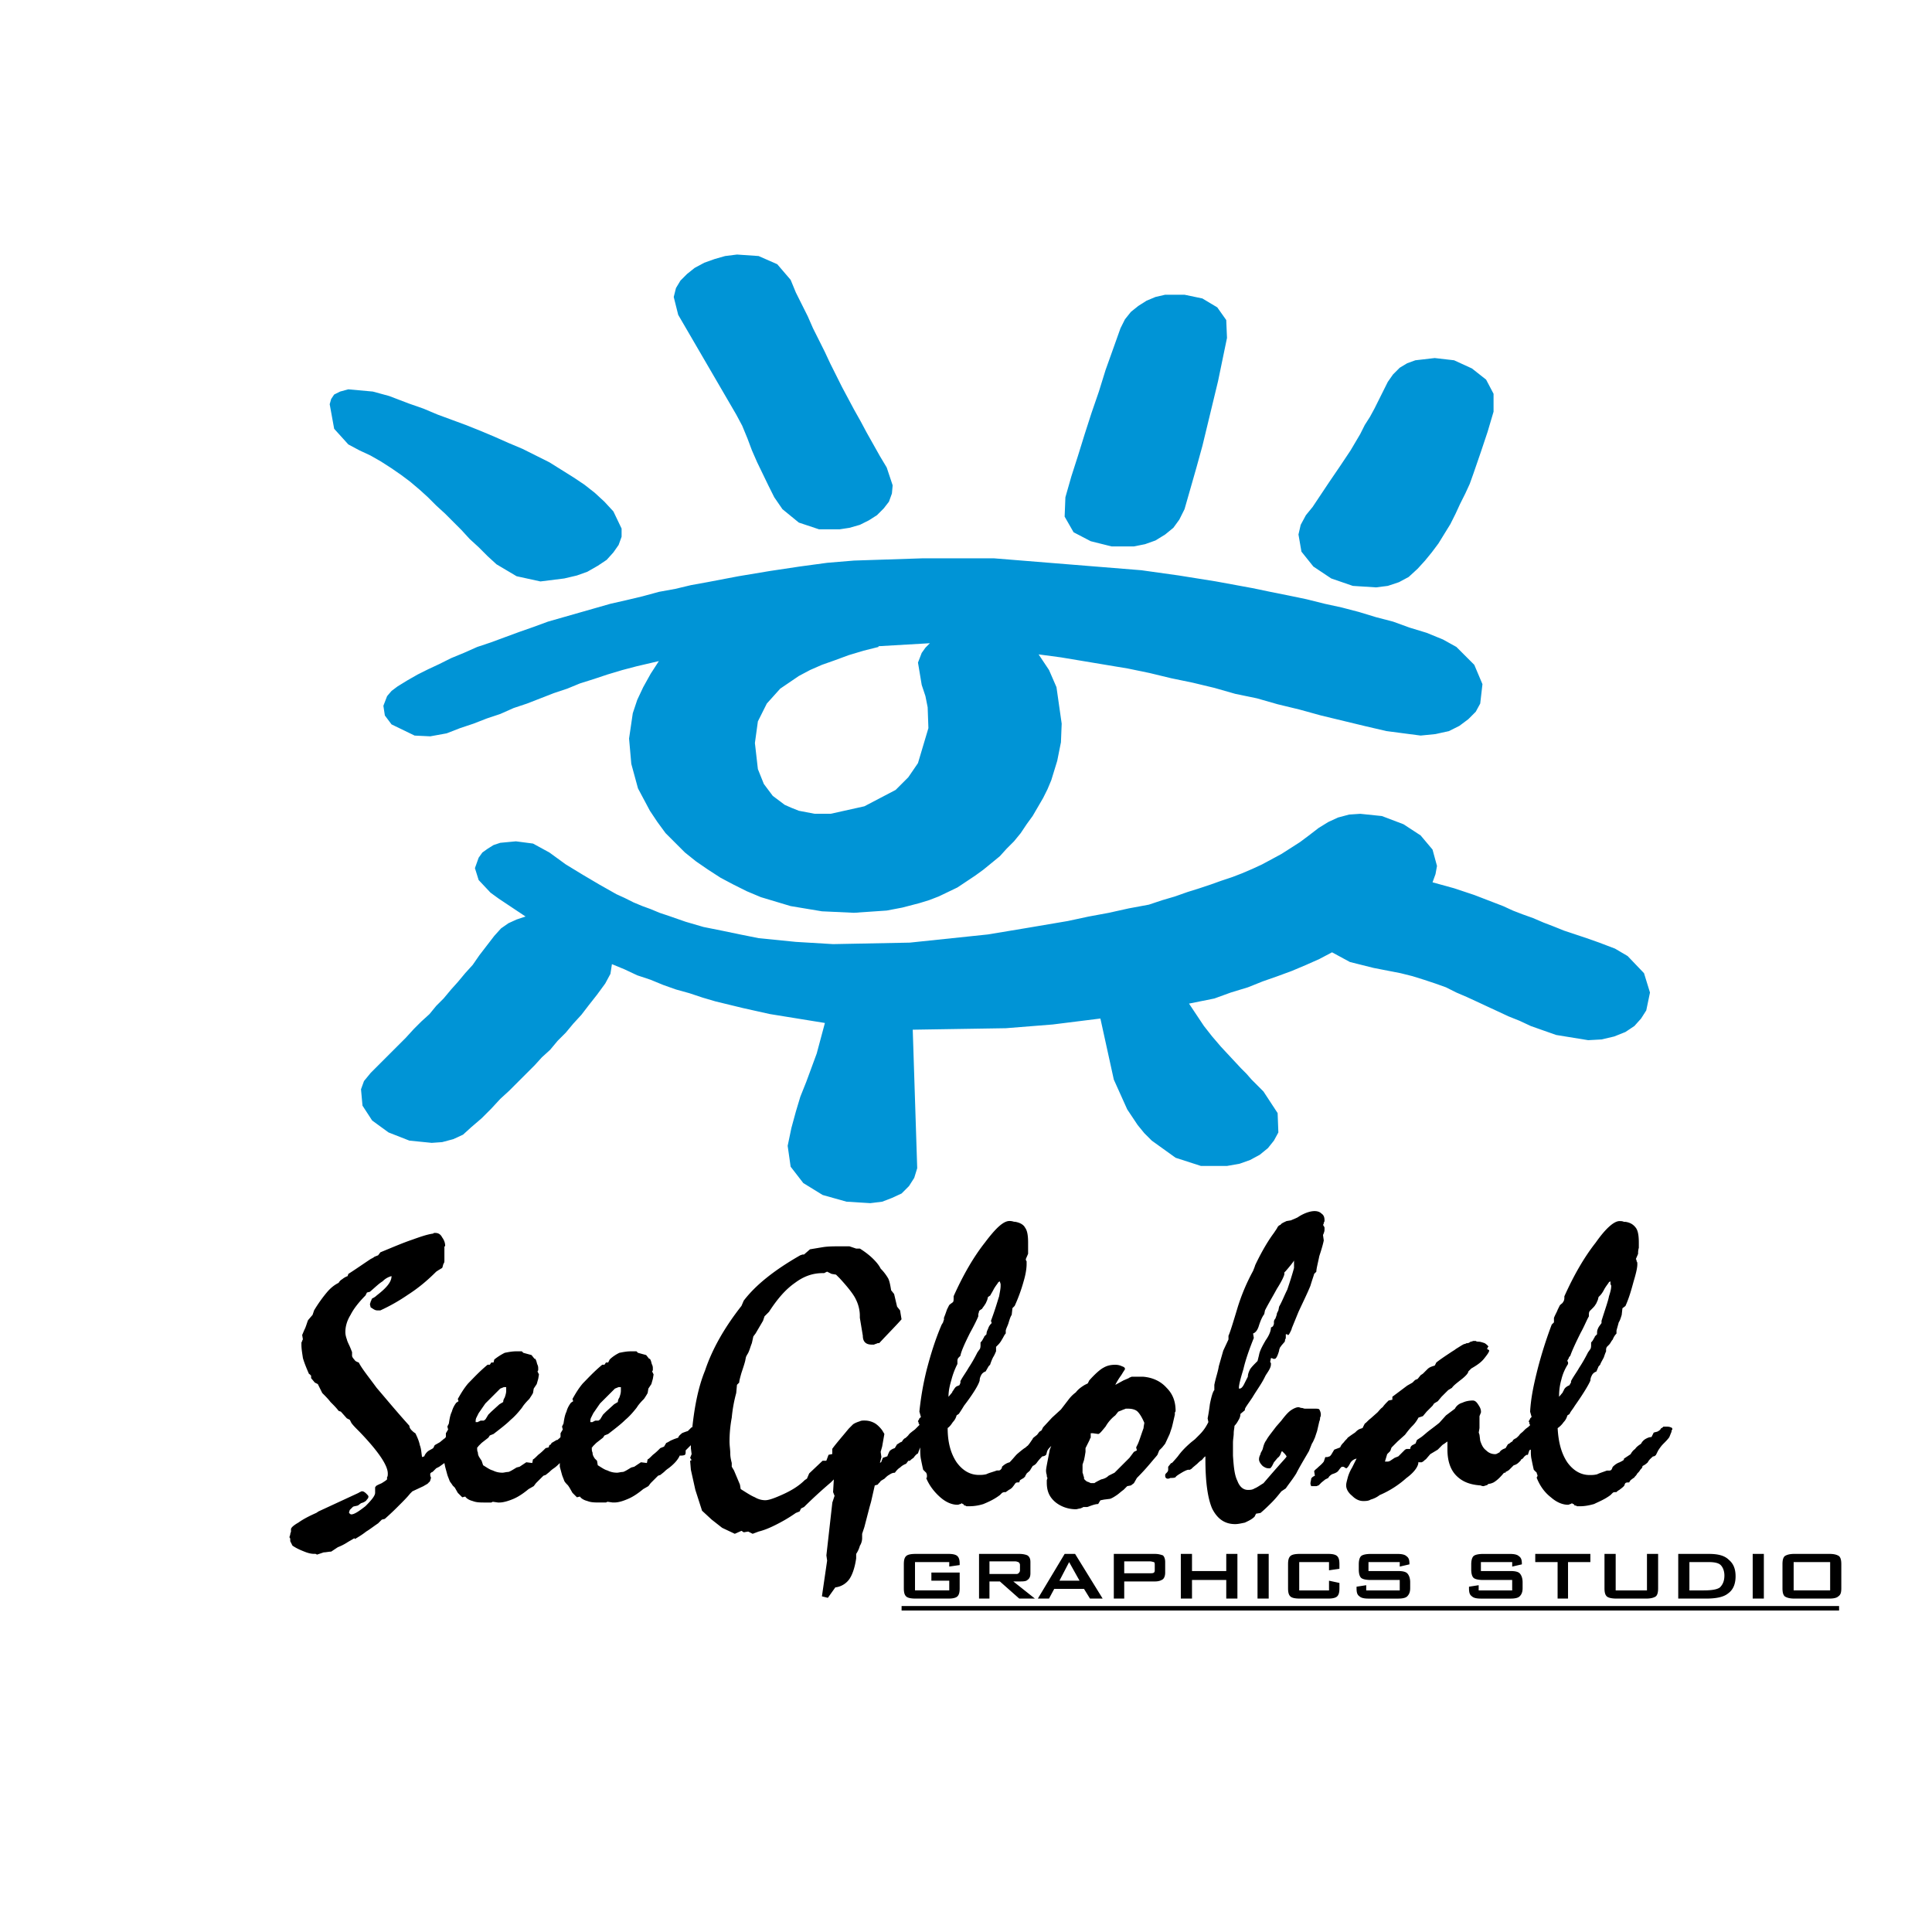 <?xml version="1.0" encoding="UTF-8"?> <svg xmlns="http://www.w3.org/2000/svg" width="2500" height="2500" viewBox="0 0 192.756 192.756"><g fill-rule="evenodd" clip-rule="evenodd"><path fill="#fff" d="M0 0h192.756v192.756H0V0z"></path><path d="M40.771 40.252l1.486.52 1.412.594 1.411.52 1.412.521 1.485.594 1.412.595 1.337.594 1.411.595 1.337.668 1.337.669 1.189.743 1.188.743 1.114.743 1.041.817.966.892.891.966.817 1.708v.817l-.297.818-.521.743-.669.743-.891.594-1.04.595-1.041.372-1.262.297-2.377.297-2.378-.52-2.005-1.189-.892-.817-.891-.892-.892-.816-.817-.892-.817-.817-.816-.817-.893-.817-.817-.817-.817-.743-.966-.817-.892-.669-.966-.668-1.04-.668-1.04-.595-1.114-.52-1.114-.595-1.412-1.56-.446-2.452.148-.52.297-.445.594-.297.817-.223 2.451.223 1.634.446 1.936.739zm77.858 59.879l.742 1.115.744 1.115.816 1.039.891 1.041.967 1.039 1.039 1.115.521.52.52.594.594.594.594.596 1.412 2.154.074 1.932-.445.816-.594.744-.818.668-.965.52-1.041.371-1.262.223h-2.602l-2.525-.816-2.377-1.709-.744-.742-.668-.818-1.039-1.559-1.338-2.973-1.338-6.092-4.754.594-4.68.373-9.288.148.446 13.818-.297.965-.52.816-.743.744-.966.445-.966.371-1.188.148-2.377-.148-2.377-.668-1.932-1.189-1.263-1.633-.297-2.082.372-1.781.446-1.635.446-1.486.594-1.486.52-1.41.52-1.412.817-3.047-5.498-.891-2.675-.596-2.749-.668-1.263-.371-1.337-.445-1.337-.371-1.263-.447-1.263-.52-1.337-.445-1.264-.594-1.263-.521-.148.967-.52.965-.817 1.115-.817 1.039-.743.967-.817.891-.743.893-.816.816-.743.893-.817.742-.744.818-.817.816-.817.816-.892.893-.891.816-.892.967-.966.965-1.04.893-.817.742-.966.445-1.114.297-1.04.074-2.229-.223-2.08-.816-1.634-1.189-.966-1.486-.148-1.633.296-.818.669-.816.966-.967.891-.891.818-.818.817-.816.817-.893.743-.742.817-.742.668-.816.743-.744.743-.891.668-.744.743-.891.743-.818.668-.965.743-.966.743-.965.669-.743.743-.521.816-.371.893-.298-.893-.594-.891-.594-.891-.594-.817-.594-1.188-1.263-.372-1.189.372-1.04.372-.52.52-.371.595-.372.668-.223 1.56-.148 1.708.223 1.635.892.817.594.816.594 1.709 1.04 1.635.966 1.708.966.817.372.892.446.892.372.817.297.892.372.891.297 1.709.595 1.783.52 1.857.372 1.783.371 1.857.372 3.715.372 3.714.223 7.652-.149 7.801-.817 4.012-.668 3.938-.668 2.08-.446 2.006-.371 2.006-.445 2.006-.372 1.336-.445 1.264-.372 1.264-.446 1.188-.372 1.115-.372 1.039-.372 1.115-.372.965-.371 1.041-.445.965-.446 1.932-1.04 1.857-1.188.893-.668.965-.743.967-.595.965-.446 1.115-.297 1.113-.074 2.154.223 2.154.817 1.709 1.115 1.189 1.412.445 1.634-.148.817-.297.817 2.154.594 2.006.668.965.372.967.372.965.372.967.445.965.372 1.041.372 1.039.446.967.371 1.113.446 1.115.371 1.115.372 1.262.446 1.561.594 1.264.743 1.633 1.709.596 1.932-.371 1.783-.521.816-.668.744-.891.594-1.115.445-1.264.297-1.336.074-3.195-.52-1.264-.445-1.262-.445-1.115-.521-1.113-.445-1.115-.52-.965-.447-1.115-.52-.967-.445-1.039-.445-1.041-.521-1.039-.371-1.115-.371-1.188-.371-1.189-.297-2.674-.52-2.377-.595-1.783-.966-1.264.668-1.336.594-1.412.596-1.412.52-1.486.52-1.484.594-1.709.521-1.635.594-2.528.509zM65.733 65.958l-2.229.52-1.412.372-1.485.445-1.337.446-1.412.445-1.263.52-1.337.446-1.337.521-1.337.52-1.337.446-1.337.594-1.337.446-1.337.52-1.337.446-1.337.52-1.634.297-1.56-.074-2.303-1.115-.668-.891-.148-.966.372-.966.445-.52.595-.446.966-.595 1.04-.594 1.04-.52 1.115-.52 1.188-.594 1.263-.52 1.337-.594 1.337-.446 1.412-.521 1.412-.52 1.485-.52 1.412-.52 1.56-.446 1.561-.446 1.56-.445 1.56-.446 1.635-.371 1.56-.372 1.635-.445 1.634-.297 1.56-.372 1.635-.297 3.12-.594 3.12-.52 2.972-.446 2.749-.372 2.674-.223 6.835-.224h7.132l14.709 1.189 3.715.52 3.715.594 3.641.669 1.783.371 1.857.372 1.783.372 1.781.445 1.709.372 1.709.446 1.709.52 1.709.446 1.635.594 1.707.52 1.635.669 1.338.743 1.783 1.783.816 1.931-.223 1.932-.445.817-.742.743-.893.668-1.039.52-1.338.297-1.486.149-3.416-.446-2.23-.52-2.154-.52-2.154-.52-2.154-.594-2.154-.521-2.08-.594-2.154-.446-2.08-.594-2.162-.519-2.154-.445-2.154-.521-2.154-.445-2.23-.372-2.229-.372-2.229-.371-2.229-.298 1.041 1.561.742 1.708.52 3.64-.074 1.857-.371 1.857-.594 1.932-.373.892-.445.891-.52.892-.52.892-.594.817-.596.892-.668.817-.742.743-.67.742-.816.669-.818.668-.816.594-.892.595-.892.594-1.857.892-.965.372-.966.297-1.709.446-1.56.297-3.269.223-3.194-.148-3.12-.52-1.486-.446-1.486-.446-1.412-.594-1.337-.669-1.263-.668-1.263-.817-1.188-.817-1.115-.892-.966-.966-.966-.966-.817-1.114-.743-1.114-1.188-2.229-.669-2.452-.223-2.526.371-2.526.446-1.337.594-1.263.743-1.337.818-1.263zm27.042-1.784l-5.126.298v.074l-1.486.372-1.486.446-1.411.52-1.263.446-1.188.52-1.115.593-1.857 1.263-1.337 1.486-.892 1.783-.297 2.155.297 2.601.595 1.486.445.594.446.594 1.188.892.669.296.743.297 1.56.297h1.635l3.343-.743 3.12-1.634 1.263-1.263.965-1.412 1.041-3.492-.074-2.08-.223-1.115-.371-1.114-.372-2.229.372-.966.371-.52.445-.445zm56.239-23.104l-.594 2.006-.67 2.006-.742 2.154-.371 1.04-.445.966-.521 1.04-.445.966-.52 1.041-.596.966-.594.965-.668.892-.668.817-.744.817-.891.817-.967.52-1.115.371-1.188.149-2.303-.149-2.154-.742-1.783-1.189-1.189-1.486-.297-1.709.223-.966.521-.966.668-.817.594-.891 1.041-1.561 1.113-1.634 1.041-1.56.965-1.635.447-.891.52-.817.445-.817.445-.891.891-1.783.521-.743.668-.668.744-.446.816-.297 1.932-.223 1.932.223 1.783.817 1.412 1.114.742 1.411v1.783h.001zm-26.596-7.355l-.447 2.155-.445 2.154-.52 2.154-.52 2.154-.521 2.154-.594 2.155-.594 2.08-.596 2.081-.52 1.04-.594.817-.818.668-.965.595-1.041.371-1.113.223h-2.229l-2.08-.52-1.709-.892-.893-1.56.076-1.931.594-2.081.668-2.081.668-2.154.67-2.08.742-2.154.668-2.154.744-2.08.742-2.081.447-.891.594-.743.742-.594.818-.52.891-.372.965-.223h1.932l1.783.372 1.486.891.893 1.263.076 1.784zM78.882 27.92l.52 1.263.594 1.188.595 1.189.52 1.188.595 1.189.594 1.188.52 1.115.594 1.188.594 1.188.595 1.114.594 1.114.669 1.189.595 1.115.668 1.188.669 1.189.668 1.114.594 1.783-.074.817-.297.817-.52.669-.669.671-.817.521-.891.445-1.04.298-.966.148h-2.08l-2.006-.669-1.635-1.337-.817-1.188-.594-1.189-1.114-2.303-.52-1.188-.446-1.189-.52-1.263-.595-1.114-5.794-9.955-.446-1.783.223-.891.446-.743.668-.669.743-.594.966-.52 1.04-.371 1.04-.297 1.189-.149 2.154.149 1.858.816 1.336 1.559z" fill="#0094d6"></path><path d="M89.952 160.232h93.533v.447H89.952v-.447zm89.001-1.558h3.641v-2.824h-3.641v2.824zm-1.115-2.602c0-.445.074-.668.223-.816.225-.148.521-.223.967-.223h3.492c.445 0 .742.074.965.223.148.148.223.371.223.816v2.379c0 .445-.074.668-.297.816-.148.148-.445.223-.891.223h-3.492c-.445 0-.742-.074-.967-.223-.148-.148-.223-.371-.223-.816v-2.379zm-2.971 3.418v-4.457h1.113v4.457h-1.113zm-6.314-.816h1.41c.744 0 1.338-.074 1.635-.299.297-.297.445-.668.445-1.188 0-.445-.148-.818-.371-1.041s-.668-.297-1.188-.297h-1.932v2.825h.001zm-1.115.816v-4.457h3.047c.891 0 1.559.148 2.006.594.445.371.668.893.668 1.635s-.223 1.338-.742 1.709c-.447.371-1.189.52-2.229.52h-2.75v-.001zm-6.241-4.457v3.641h3.121v-3.641h1.113v3.418c0 .445-.074.668-.223.816-.223.148-.52.223-.965.223h-2.973c-.445 0-.816-.074-.965-.223-.15-.148-.225-.371-.225-.816v-3.418h1.117zm-4.754.817v3.641h-1.041v-3.641h-2.229v-.816h5.498v.816h-2.228zm-5.572 0h-3.121v.893h2.973c.445 0 .742.074.891.223s.297.445.297.891v.596c0 .445-.148.668-.297.816s-.445.223-.891.223h-2.973c-.445 0-.742-.074-.891-.223-.223-.148-.297-.371-.297-.816v-.148l.965-.15v.521h3.344v-1.041h-2.898c-.445 0-.816-.074-.965-.223s-.223-.445-.223-.816v-.521c0-.371.074-.668.223-.816s.52-.223.965-.223h2.676c.445 0 .742.074.891.223.223.148.297.371.297.742v.074l-.965.223v-.448h-.001zm-11.219 0h-3.119v.893h2.971c.445 0 .744.074.893.223s.297.445.297.891v.596c0 .445-.148.668-.297.816s-.447.223-.893.223h-2.971c-.447 0-.744-.074-.893-.223-.223-.148-.297-.371-.297-.816v-.148l.965-.15v.521h3.344v-1.041h-2.896c-.447 0-.818-.074-.967-.223s-.223-.445-.223-.816v-.521c0-.371.074-.668.223-.816s.52-.223.967-.223h2.674c.445 0 .742.074.893.223.223.148.297.371.297.742v.074l-.967.223v-.448h-.001zm-7.056 0h-2.973v2.824h2.973v-.967l1.039.223v.521c0 .445-.074.668-.223.816s-.445.223-.891.223h-2.824c-.52 0-.816-.074-.965-.223s-.223-.371-.223-.816v-2.379c0-.445.074-.668.223-.816s.445-.223.965-.223h2.824c.445 0 .742.074.891.223s.223.371.223.816v.447l-1.039.148v-.817zm-7.133 3.64v-4.457h1.115v4.457h-1.115zm-7.652 0v-4.457h1.115v1.709h3.418v-1.709h1.113v4.457h-1.113v-1.857h-3.418v1.857h-1.115zm-6.686 0v-4.457h4.086c.371 0 .594.074.816.148.15.148.223.371.223.668v1.041c0 .297-.072.52-.223.668-.223.148-.445.223-.816.223h-3.047v1.709h-1.039zm3.566-3.715h-2.527v1.189h2.527c.223 0 .371 0 .445-.074s.074-.148.074-.297v-.447c0-.148 0-.223-.074-.297-.074.001-.222-.074-.445-.074zm-11.144 3.715l2.674-4.457h1.041l2.75 4.457h-1.264l-.596-.967h-2.971l-.52.967h-1.114zm2.154-1.783h2.006l-1.039-1.857-.967 1.857zm-4.457-1.932h-2.525v1.264h2.525c.223 0 .297 0 .371-.074s.148-.148.148-.297v-.521c0-.148-.074-.223-.148-.297-.074 0-.148-.075-.371-.075zm-3.566 3.715v-4.457h4.012c.371 0 .668.074.818.148.223.148.297.371.297.668v1.115c0 .297-.074.52-.297.668-.15.148-.447.148-.818.148h-.594l2.154 1.709h-1.561l-1.932-1.709h-1.039v1.709h-1.04v.001zm-2.971-3.64H91.29v2.824h3.417v-.967h-1.783v-.816h2.823v1.561c0 .445-.074.668-.223.816-.148.148-.446.223-.891.223h-3.269c-.52 0-.817-.074-.966-.223-.148-.148-.223-.371-.223-.816v-2.379c0-.445.074-.668.223-.816.149-.148.446-.223.966-.223h3.269c.445 0 .743.074.891.223.149.148.223.371.223.742v.148l-1.04.148v-.445zm60.844-16.493l.371-.445s0-.074.074-.148a.758.758 0 0 1 .373-.447c.074-.074.223-.074.223-.148.074-.074.074-.148.148-.223v-.148c.223-.445.52-.816.816-1.338.297-.445.594-.965.893-1.559.074-.074.148-.223.223-.299.074-.146.074-.297.074-.445v-.223c.074-.074.148-.148.223-.297s.148-.223.148-.297l.223-.223c0-.223 0-.371.074-.52.074-.225.223-.373.371-.596v-.223c.371-1.188.67-2.006.744-2.451.148-.445.223-.744.223-1.041 0 0 0-.074-.074-.148v-.297l-.148.074c-.074.148-.223.297-.447.668-.148.299-.297.521-.445.67l-.148.148-.074.297c-.074.148-.148.371-.223.445-.074.148-.223.299-.371.447l-.223.223c-.074.148-.074.223-.074.371v.148c-.223.371-.445.967-.818 1.635-.52 1.039-.891 1.857-1.039 2.303-.074.074-.148.148-.148.223-.074.148-.148.223-.148.297 0 0 .074.074.074.148v.148a4.943 4.943 0 0 0-.67 1.561 5.885 5.885 0 0 0-.225 1.71zm8.32 6.909c0 .15-.074.225-.223.373-.074.148-.148.223-.297.371-.074.148-.148.223-.223.297s-.074.148-.148.148l-.297.223-.148.223c-.148 0-.299 0-.371.074-.076.074-.076.225-.15.297-.223.223-.371.299-.445.373a1.011 1.011 0 0 0-.297.223c-.148 0-.297 0-.371.074l-.223.223c-.596.445-1.189.668-1.635.891-.52.148-.965.223-1.412.223h-.297c-.074-.074-.148-.074-.223-.074-.074-.074-.074-.148-.148-.148s-.074-.074-.148-.074c0 0-.074.074-.148.074 0 0-.148.074-.223.074-.521 0-1.115-.223-1.709-.742-.67-.52-1.115-1.188-1.412-1.932v-.074c.074-.074.074-.148.074-.223-.074-.074-.074-.223-.074-.223l-.297-.297c-.074-.299-.148-.67-.223-1.041-.074-.297-.074-.668-.074-.965-.074 0-.148.074-.148.074l-.148.445h-.148c-.076.074-.225.148-.299.297-.074.074-.148.148-.223.148 0 .074-.074.148-.148.223-.148.148-.297.297-.594.371l-.445.447c-.074.074-.223.148-.371.223v.074h-.15c-.371.445-.668.742-1.039.965-.148.074-.371.148-.52.148l-.074.074c-.074.076-.225.076-.373.148h-.074c-.148 0-.223-.072-.297-.072-1.039-.076-1.783-.373-2.377-.967s-.891-1.486-.891-2.6v-.373-.445c-.074.074-.225.148-.299.223a1.011 1.011 0 0 0-.297.223l-.371.373-.742.445-.447.52c-.148.074-.223.223-.297.223-.074.074-.148.074-.148.074h-.148c-.074 0-.148 0-.148-.074v.074c0 .371-.371.967-1.188 1.561a9.719 9.719 0 0 1-2.676 1.709 2.5 2.5 0 0 1-.891.445c-.223.148-.521.148-.744.148-.371 0-.742-.148-1.113-.52-.371-.297-.594-.668-.594-1.039 0-.225.074-.447.148-.744s.223-.668.445-1.039l.445-.893c-.297.074-.52.223-.668.52s-.297.447-.371.447c-.076 0-.076-.074-.15-.074-.074-.076-.148-.076-.148-.076h-.148l-.148.15-.223.297c-.148.148-.371.223-.594.297-.223.148-.297.223-.371.371l-.299.148-.371.297-.297.299c-.074 0-.148.072-.223.072h-.519l-.074-.223c0-.223.074-.371.074-.52.074-.148.223-.223.371-.297l-.074-.445c.074-.148.223-.223.371-.371.148-.15.371-.299.594-.596l.148-.445h.15c.148 0 .223-.074.297-.074.074-.074.148-.148.223-.297l.223-.371.594-.223c.074-.225.223-.373.371-.521.148-.223.299-.297.373-.445.297-.223.52-.371.742-.52.148-.148.297-.299.52-.371l.223-.074c.074-.15.148-.299.225-.447.146-.074.297-.297.594-.52l.668-.594c.148-.148.297-.373.52-.521.148-.223.373-.445.596-.668l.371-.074v-.297l1.486-1.115.52-.297.223-.223c.075-.075.148-.074.297-.148l.297-.371.223-.148.447-.445c.148-.15.297-.223.52-.297l.223-.074.148-.299c.371-.297.816-.594 1.486-1.039.223-.148.371-.223.445-.299l.594-.371c.148-.074.223-.148.373-.148.074-.074.146-.074.223-.074.074 0 .223-.074.297-.148.148 0 .223-.074.297-.074h.223c.074.074.223.074.297.074.148 0 .371.074.594.148.225.148.373.297.373.371 0 0-.074 0-.074.076 0 .074-.074.074-.074.146.074 0 .074 0 .148.076 0 0 .074 0 .074.074 0 .148-.223.445-.521.816-.297.371-.742.67-1.262.967l-.297.297c0 .148-.223.445-.818.891-.371.297-.668.52-.816.744l-.371.223-.299.297-.371.371-.371.445-.371.223-.148.223-.596.596-.371.445-.445.148a3.26 3.26 0 0 1-.594.816c-.297.299-.52.596-.744.893l-.742.668-.594.596c-.074.148-.074.223-.148.371l-.297.297-.223.742h.294s.076 0 .225-.074l.445-.297.371-.148.223-.223.445-.445.15-.074h.371c0-.225.148-.373.371-.447.074-.074.148-.074.148-.074l.148-.371.445-.297c.297-.223.52-.445.818-.668.297-.223.594-.447.965-.744l.668-.742.893-.67c.148-.297.445-.52.742-.594.299-.148.67-.223 1.041-.223.223 0 .371.148.52.371.148.225.297.445.297.744v.074l-.148.371v1.19l-.074.445.074.223.074.594c.148.445.297.742.596.967.223.223.52.371.891.371.148 0 .223-.074.371-.148.074 0 .074-.074.148-.148.148-.148.297-.223.521-.299l.221-.371c.076-.074.15-.074.225-.148 0 0 .074-.074.223-.148 0 0 .074-.074.074-.148l.223-.148c.074 0 .223-.148.371-.297.148-.223.297-.297.371-.371l.223-.225c.15-.146.299-.221.373-.297l.148-.148c0-.074-.074-.074-.074-.148s0-.148-.074-.223c.074-.148.148-.223.148-.297l.148-.148-.148-.52c.074-1.412.371-2.75.742-4.234a43 43 0 0 1 1.412-4.459l.223-.223v-.446c.148-.371.297-.594.371-.816.074-.148.148-.299.223-.447.148-.148.297-.223.297-.297.074-.074.148-.223.148-.445v-.148c.967-2.154 2.008-3.938 3.121-5.35 1.041-1.484 1.857-2.154 2.377-2.154.148 0 .297 0 .445.074h.15c.52.074.816.299 1.039.596s.297.816.297 1.484v.52c-.074.225-.074.447-.074.596l-.223.52c.074.074.074.148.074.223.074.074.074.148.074.297 0 .373-.148.967-.371 1.709-.223.818-.445 1.635-.816 2.451l-.299.225-.074.668c-.074.223-.148.52-.297.742-.074.297-.148.52-.223.818v.297a1.613 1.613 0 0 0-.371.594c-.148.148-.223.371-.371.52-.074.074-.15.148-.223.223-.074.15-.074.223-.074.299v.148c-.076.148-.15.371-.225.594-.148.297-.297.52-.371.742l-.148.15-.223.52c-.223.074-.371.223-.445.371s-.148.297-.148.52c-.148.371-.67 1.264-1.561 2.525-.223.373-.445.596-.52.818l-.223.148c-.074.297-.225.52-.373.668a2.29 2.29 0 0 1-.594.596c.074 1.41.371 2.525.967 3.416.594.818 1.336 1.264 2.229 1.264.223 0 .445 0 .742-.074.297-.148.594-.223.967-.371H160.534c.074 0 .148 0 .223-.074s.074-.148.148-.299c.223-.223.445-.371.668-.445.297-.148.445-.223.445-.297v-.074l.67-.445c.074-.148.223-.371.445-.52.148-.225.371-.373.594-.521.148-.297.371-.445.521-.52.148-.074.297-.148.52-.148l.223-.445c.223-.074.371-.074.445-.148a.585.585 0 0 0 .297-.297c.074 0 .148-.074.223-.15h.297c.15 0 .299 0 .447.076a.16.16 0 0 1 .148.148c0 .072 0 .072-.074.148 0 .074 0 .148-.074.297l-.148.371c-.148.223-.373.445-.596.668s-.371.445-.52.67l-.223.445c-.074.074-.148.148-.297.148-.148.148-.371.297-.52.594-.228.215-.376.289-.525.364zm-34.767-19.76v-.744c-.074.148-.371.521-.818 1.041l-.146.148v.148c0 .148-.225.668-.744 1.484-.445.818-.891 1.561-1.189 2.156l-.074.371c-.223.297-.371.668-.52 1.113-.148.521-.371.744-.594.818l.074.445c-.445 1.113-.818 2.154-1.041 3.121-.297.965-.445 1.559-.445 1.857v.074h.074c.148 0 .297-.15.445-.447s.299-.594.373-.742c0-.223.074-.445.223-.742.148-.223.371-.447.742-.818l.148-.594c.074-.445.371-.967.67-1.486.371-.52.52-.965.52-1.264.148-.074.148-.074.223-.146 0-.076.074-.15.074-.225v-.148c0-.074 0-.223.148-.371.074-.223.148-.371.148-.52l.148-.297.074-.373c.297-.52.521-1.113.818-1.707.223-.668.446-1.336.669-2.152zm-8.84 18.795c-.148.074-.225.223-.373.371-.148.074-.297.223-.445.371l-.446.373-.148.148c-.074 0-.074.074-.148.074h-.148c-.074 0-.299.074-.67.297s-.594.371-.594.445c-.148.074-.297.074-.52.074-.148.074-.223.074-.223.074-.074 0-.15 0-.223-.074-.076-.074-.076-.148-.076-.297 0-.074.076-.148.148-.223.15-.148.15-.223.15-.371V146.339l.297-.371h.074s.223-.223.594-.668c.371-.52.818-.967 1.338-1.412l.371-.297.445-.445c.52-.521.742-.967.893-1.264l-.074-.371c.074-.371.148-.816.223-1.412.148-.742.297-1.262.445-1.41v-.521c.148-.742.371-1.336.445-1.855l.445-1.561.521-1.115v-.371c.148-.297.445-1.264.891-2.748a19.886 19.886 0 0 1 1.561-3.715l.148-.373.074-.223c.742-1.559 1.412-2.6 1.857-3.193l.297-.445c.074-.15.148-.299.371-.371.074-.15.297-.225.596-.373l.445-.074c.148-.074.371-.148.668-.297.52-.371 1.783-.965 2.377-.371.223.148.297.371.297.668 0 .074 0 .148-.074.223 0 .074 0 .148-.074.225.074.146.148.221.148.297v.148c0 .074 0 .223-.074.371 0 .074-.074.148-.074.223l.074.52c-.074.371-.223.893-.445 1.561-.148.742-.297 1.264-.297 1.561l-.223.223c0 .074-.148.445-.371 1.188-.299.744-.744 1.635-1.189 2.602l-.668 1.633c0 .076-.074.225-.148.373s-.148.297-.223.297c0 0-.074 0-.074-.074h-.15v.223c0 .149 0 .223-.074.297 0 .074 0 .148-.072.297-.076 0-.076.074-.15.148-.148.148-.223.297-.297.373 0 .074-.074.146-.074.297-.148.52-.297.816-.445.816h-.148s-.074-.074-.223-.074l-.074.371c0 .074.074.074.074.148v.074c0 .225-.074.371-.148.521-.074.148-.223.371-.371.594l-.15.297c-.297.594-.742 1.189-1.188 1.932-.445.668-.744 1.039-.744 1.189v.074l-.445.371c0 .223-.074.445-.223.668a2.285 2.285 0 0 1-.371.52c0 .225-.074.447-.074.744s-.074.594-.074.965v1.263c.074 1.113.148 1.932.445 2.525.223.594.594.893 1.041.893.223 0 .445 0 .668-.15.223-.074.52-.295.891-.52.447-.52.893-1.039 1.486-1.709.52-.594.818-.891.818-.965 0 0-.076-.148-.223-.297l-.225-.223-.074.074c-.074.223-.148.445-.371.594l-.371.445-.148.297a1.024 1.024 0 0 1-.223.299h-.148c-.225 0-.373-.074-.596-.225-.223-.223-.371-.445-.371-.668s.074-.371.148-.52c0-.148.148-.297.223-.52.074-.299.148-.596.371-.893.15-.297.521-.742.967-1.338l.52-.594c.445-.594.744-.891.967-1.039.223-.15.52-.299.742-.299.074 0 .223.074.297.074.148 0 .223.074.373.074h1.038c.148 0 .297 0 .371.076.074.148.148.297.148.52 0 .074 0 .148-.074.297 0 .074 0 .223-.074.371l-.223.967-.223.668c-.074.148-.148.371-.297.594l-.297.744c-.521.891-.967 1.635-1.264 2.229-.371.594-.742 1.039-1.041 1.484l-.445.299c-.297.371-.594.742-.965 1.113-.297.297-.67.67-1.115 1.041l-.445.074-.148.297c-.297.297-.668.445-.967.594-.371.074-.668.148-.965.148-1.041 0-1.783-.52-2.303-1.561-.445-1.039-.668-2.674-.668-4.902v-.297zm-11.963-.819v.373l-.074.445-.074.371-.148.445V146.934c.074.148.074.297.148.445v.148c.074.148.225.223.299.297.074 0 .223.074.371.148h.371c.074-.074.371-.223.668-.371.371-.074.596-.223.744-.371l.594-.297 1.486-1.486.445-.594.297-.148-.074-.297.148-.299c.148-.297.297-.816.594-1.633v-.074l.074-.447c-.223-.52-.445-.891-.668-1.113s-.594-.299-.965-.299h-.225c-.148.076-.223.076-.371.15l-.371.148-.297.371a3.75 3.75 0 0 0-.967 1.113c-.371.447-.594.744-.742.744l-.52-.074h-.223v.445c-.074.074-.074.148-.148.297l-.372.745zm-7.576 1.413c.297-.297.52-.594.742-.816.52-.445.816-.668.891-.668 0-.076 0-.076.076-.076 0-.074.074-.074.074-.074.148-.148.297-.371.445-.594.074-.074.074-.148.148-.223l.371-.297.223-.297.223-.148.148-.297.893-.967.891-.816.744-.967c.223-.297.445-.52.742-.742.223-.297.52-.521.891-.744l.299-.148.148-.297c.594-.668 1.113-1.113 1.41-1.264.373-.221.744-.297 1.189-.297.297 0 .52.076.668.15.223.074.299.146.299.297 0 0-.15.223-.373.594a6.8 6.8 0 0 0-.594.965l.816-.445.521-.223c.074-.074.148-.074.297-.148h1.113c.967.074 1.783.445 2.377 1.115.596.594.893 1.336.893 2.303 0 0 0 .074-.074.148v.223l-.223.965-.074.299-.223.668-.447.965-.297.373-.297.297-.148.371c0 .074-.223.297-.594.742s-.818.967-1.486 1.635l-.297.52-.297.225-.371.072-.373.373c-.223.148-.445.371-.668.52s-.445.297-.668.371l-.596.074-.371.074-.223.371c-.223 0-.445.074-.668.148s-.371.15-.445.15h-.373c-.074.074-.148.074-.297.146-.148 0-.297.076-.445.076-.816 0-1.561-.299-2.08-.744-.594-.52-.818-1.113-.818-1.932v-.223l.074-.223c-.074-.074-.074-.223-.074-.297-.072-.223-.072-.371-.072-.445 0-.223.146-.893.371-2.08l.148-.373c-.148.15-.297.299-.373.447-.074.148-.074.297-.146.445a.574.574 0 0 1-.373.148 4.871 4.871 0 0 0-.52.594c-.148.223-.297.297-.445.371-.074.15-.148.225-.223.373s-.223.223-.371.371c-.076.148-.15.223-.15.297l-.146.148-.373.223-.074.223c-.223 0-.297 0-.371.074s-.148.225-.223.297a.991.991 0 0 1-.445.373c-.074.074-.223.148-.297.223-.15 0-.225 0-.373.074l-.223.223c-.594.445-1.113.668-1.635.891a4.675 4.675 0 0 1-1.411.223h-.297c-.074-.074-.149-.074-.223-.074 0-.074-.075-.148-.149-.148l-.074-.074c-.074 0-.074.074-.148.074s-.148.074-.297.074c-.52 0-1.114-.223-1.708-.742s-1.114-1.188-1.411-1.932c.074 0 .074-.074.074-.074v-.223a.744.744 0 0 0-.074-.223l-.298-.297c-.074-.299-.148-.67-.223-1.041s-.074-.742-.074-1.188l-.148.371-.075.223c-.148.074-.296.223-.445.445-.223.148-.297.223-.371.297h-.151l-.223.297a1.592 1.592 0 0 0-.594.373c-.148.074-.371.297-.52.52-.223 0-.372.074-.594.223-.149.074-.297.223-.446.371l-.371.223c-.074.148-.223.223-.297.371-.075 0-.223.076-.298.076l-.371 1.633-.148.521-.52 2.004-.223.67v.445c0 .223-.074.52-.223.742a2.704 2.704 0 0 1-.372.818v.445c-.148 1.041-.446 1.783-.743 2.154a1.99 1.99 0 0 1-1.337.742l-.743 1.041-.594-.148.52-3.566-.074-.52.594-5.275.223-.668-.149-.371.074-1.264-.297.297a47.749 47.749 0 0 0-2.675 2.453l-.297.146-.148.299-.372.148c-.743.52-1.412.891-2.006 1.188s-1.114.521-1.709.67l-.594.223-.445-.223-.446.074-.223-.148-.668.297-1.263-.596-1.04-.816-.965-.891-.669-2.08-.446-2.006-.074-.893.148-.074-.148-.223.148-.371-.074-.596v-.297l-.52.521v.074c0 .148 0 .297-.074.371-.149.074-.297.074-.52.074-.149.371-.52.816-1.115 1.264a2.781 2.781 0 0 0-.445.371l-.372.297-.223.074a40.13 40.13 0 0 0-.297.297l-.446.445-.223.297-.52.299c-.446.371-.966.742-1.486.965-.52.223-.965.371-1.412.371h-.148l-.52-.074-.149.074h-.594c-.52 0-.892 0-1.263-.148-.297-.074-.594-.223-.743-.445l-.298.074-.445-.445-.297-.521-.148-.221c-.149-.15-.297-.299-.372-.447-.075-.223-.149-.371-.223-.594l-.223-.818v-.371c-.222.223-.372.371-.594.521-.223.148-.372.297-.446.371l-.372.297-.223.074-.297.297-.446.445-.223.297-.52.299c-.446.371-.966.742-1.486.965s-1.04.371-1.412.371h-.149l-.52-.074-.148.074h-.594c-.52 0-.892 0-1.263-.148-.297-.074-.594-.223-.743-.445l-.297.074-.446-.445-.297-.521-.222-.221c-.075-.15-.223-.299-.297-.447-.074-.223-.148-.371-.223-.594l-.222-.818-.075-.371-.52.371-.298.15-.371.371c-.074 0-.148.074-.223.148v.148c0 .148.074.223.074.297-.074.223-.074.371-.223.445-.075.148-.297.223-.52.371l-1.115.521-.223.223c-.297.371-.669.742-1.04 1.113a28.07 28.07 0 0 1-1.486 1.412l-.297.074-.372.371c-.446.299-.817.596-1.188.818-.372.297-.743.52-1.114.742l-.075-.074c-.223.148-.52.297-.743.445a5.104 5.104 0 0 1-.892.447l-.224.148-.222.148-.223.148c-.223 0-.52.074-.743.074l-.668.223-.148-.074h-.148c-.297 0-.594-.074-.966-.223s-.743-.297-1.189-.596l-.223-.445v-.223c0-.075-.074-.148-.074-.148 0-.148.074-.223.074-.297 0-.148.074-.223.074-.297v-.223c0-.15.223-.373.743-.67.52-.371 1.114-.668 1.783-.965l.223-.148 4.012-1.857c.074-.074.148-.074.148-.074.075-.074.148-.074.223-.074s.223.074.372.223c.148.148.223.223.223.297 0 .148-.075.223-.149.297-.074.148-.223.223-.372.297l-.222.074-.297.223c-.223.074-.446.074-.521.15l-.297.297-.074.223c0 .074 0 .074.074.148s.148.074.148.074c.297 0 .743-.297 1.412-.818.594-.594.966-1.039.966-1.336v-.296-.225c0-.075.075-.074.075-.148.222-.148.445-.223.594-.297.223-.148.372-.223.521-.371v-.223c.074-.074.074-.223.074-.371 0-.818-.966-2.229-2.823-4.16-.372-.371-.669-.67-.817-.893l-.148-.297-.297-.148-.595-.668-.223-.074c-.222-.299-.52-.596-.817-.893-.223-.297-.52-.594-.817-.891l-.445-.893-.297-.148-.372-.445v-.148c0-.074 0-.148-.074-.148 0-.074-.074-.074-.149-.148-.222-.52-.445-1.041-.594-1.561-.074-.52-.148-.893-.148-1.338v-.223c.074-.074.074-.223.148-.297l-.074-.445c.074-.148.149-.371.297-.67.149-.371.224-.668.298-.816l.445-.52.149-.445c.446-.744.892-1.338 1.263-1.783.372-.445.743-.744 1.188-.967a.899.899 0 0 1 .372-.371c.075-.074.297-.223.521-.297l.074-.223c.594-.371 1.337-.893 2.229-1.486.149-.074.297-.148.371-.223l.372-.148.223-.297c1.263-.52 2.303-.967 3.194-1.264.817-.297 1.486-.52 2.006-.594.074 0 .149-.074.149-.074h.148c.297 0 .52.148.668.445.223.297.298.594.298.816v.074h-.075v1.413c0 .075 0 .223-.075.297-.074.148-.074.297-.148.447l-.372.223-.223.148c-.891.891-1.782 1.635-2.822 2.303a18.165 18.165 0 0 1-2.749 1.561H37.8h-.148c-.075 0-.148 0-.298-.074-.148-.074-.222-.148-.371-.223l-.074-.299c0-.074.074-.223.074-.297.074-.074.074-.223.149-.297.148-.074.297-.148.445-.297.966-.742 1.486-1.338 1.486-1.932a1.873 1.873 0 0 0-.892.52c-.372.223-.743.596-1.263 1.041l-.297.074-.148.297c-.668.668-1.189 1.338-1.486 1.932-.371.594-.52 1.188-.52 1.709 0 .297.074.52.149.742.074.297.223.52.371.893l.148.371v.371c0 .074.074.223.223.371.075.148.223.223.446.297.297.596.966 1.412 1.783 2.527.892 1.039 1.932 2.303 3.269 3.787 0 .15.074.299.223.447.074.074.223.223.372.297.222.445.371.816.445 1.188.148.373.148.744.223 1.189l.223-.074c.074-.223.223-.371.297-.445.149-.148.372-.223.594-.373l.149-.297.52-.297.446-.371c.075 0 .075-.074.148-.148v-.371l.223-.373-.075-.297.149-.297c.074-.52.148-.891.297-1.188a2.51 2.51 0 0 1 .446-.893l.222-.148-.074-.223c.297-.52.595-1.039 1.04-1.561.446-.445 1.041-1.113 1.932-1.857h.223l.148-.223h.223l.074-.297a5.94 5.94 0 0 1 1.041-.668c.372-.074.743-.148 1.114-.148h.595l.148.148.818.223.296.371h.074c.149.223.149.445.223.594.074.15.074.297.074.373v.148c0 .074-.074.148-.074.148l.149.297-.075.445-.148.52-.298.447-.074.445c-.074.148-.223.371-.371.594a6.19 6.19 0 0 0-.595.668l-.148.223c-.297.373-.668.818-1.114 1.189-.446.445-1.04.893-1.708 1.412l-.372.148-.148.223-.669.52-.297.297c-.074.074-.074.15-.148.15v.148c0 .074 0 .223.074.371 0 .223.074.371.223.594l.148.223.148.445c.372.225.669.447.966.521.298.148.595.223.966.223.149 0 .372-.074.595-.074.223-.074.445-.223.816-.445l.298-.076.668-.445.594.074.074-.371c.074 0 .223-.148.52-.445.297-.223.52-.445.743-.67l.297-.072.075-.225.148-.074.074-.148c.149-.074.372-.223.52-.297h.075l.148-.148c.074 0 .074-.074.148-.148v-.371l.223-.373-.074-.297.148-.297c.075-.52.149-.891.297-1.188.074-.299.223-.596.446-.893l.223-.148-.074-.223c.297-.52.595-1.039 1.04-1.561.446-.445 1.041-1.113 1.932-1.857h.223l.148-.223h.223l.148-.297c.297-.297.668-.52.966-.668.372-.074.743-.148 1.114-.148h.595l.148.148.816.223.298.371h.074c.149.223.149.445.223.594.074.15.074.297.074.373v.148c0 .074-.074.148-.074.148l.148.297-.074.445-.148.52-.297.447-.074.445a7.065 7.065 0 0 1-.372.594 5.892 5.892 0 0 0-.594.668l-.148.223c-.298.373-.669.818-1.115 1.189-.446.445-1.04.893-1.708 1.412l-.372.148-.149.223-.668.52-.297.297c-.075.074-.075.15-.149.15v.148c0 .074 0 .223.074.371 0 .223.075.371.223.594l.223.223.074.445c.372.225.669.447.966.521.297.148.594.223.965.223.149 0 .372-.074.595-.074.223-.074.445-.223.817-.445l.297-.076.668-.445.594.074.075-.371c.074 0 .222-.148.52-.445.297-.223.521-.445.743-.67l.372-.148.223-.371c.222-.074.371-.223.594-.297.148-.074.372-.148.594-.223.075-.223.223-.297.372-.445.148-.074.372-.148.595-.223l.297-.297c.074-.074.074-.074.148-.074.223-2.08.594-4.014 1.263-5.646.743-2.229 2.005-4.385 3.64-6.465l.223-.52c1.189-1.561 3.046-3.045 5.646-4.531l.223-.074h.148l.595-.52c.445-.074.892-.15 1.337-.223.521-.076 1.115-.076 1.783-.076h.817l.668.225h.372c.594.371 1.04.742 1.337 1.039.372.371.595.67.743.967.297.297.52.594.743.965.149.297.223.742.297 1.189l.297.371.297 1.262.297.373.148.891c-.446.52-1.188 1.264-2.229 2.377h-.148c-.149.074-.223.074-.372.148h-.223c-.297 0-.52-.074-.669-.223-.148-.148-.223-.371-.223-.668l-.297-1.783v-.223c0-.52-.148-1.115-.372-1.561-.223-.52-.817-1.262-1.634-2.154l-.372-.371-.446-.074-.446-.223-.297.148h-.148c-.966 0-1.857.297-2.749.965-.966.67-1.783 1.635-2.601 2.898l-.445.445-.149.445-.742 1.264-.224.297-.148.668c-.148.371-.223.67-.297.818-.074.223-.223.371-.297.594l-.074.371c-.074.297-.223.744-.372 1.189-.148.52-.223.816-.223.965l-.223.223-.075.818a14.231 14.231 0 0 0-.445 2.451 12.921 12.921 0 0 0-.223 2.377c0 .445.074.818.074 1.189s.074.668.148.965v.371l.223.373.594 1.41.074.447c.594.371 1.04.668 1.411.816.372.223.743.297 1.041.297.371 0 .966-.223 1.783-.594s1.561-.818 2.155-1.412l.223-.148.222-.52 1.337-1.264h.372l.223-.594.371-.074v-.52c.372-.521.966-1.189 1.634-2.006.223-.225.372-.373.446-.447.223-.148.445-.223.668-.297.148-.074.297-.074.446-.074.372 0 .668.074.965.223.297.148.595.447.817.744l.223.371-.223 1.262-.148.521.074.52-.148.594c.074-.074.148-.074.148-.148l.149-.371.445-.148c.074-.223.149-.371.223-.52.148-.148.297-.223.52-.299l.223-.371c.149-.074.223-.148.372-.223.074 0 .148-.074.223-.223l.149-.148c.074 0 .222-.148.371-.297.149-.223.297-.297.372-.371l.297-.225c.148-.146.223-.221.296-.297l.149-.148c0-.074 0-.074-.074-.148 0-.074 0-.148-.075-.223.075-.148.149-.223.149-.297.074-.074.148-.074.148-.148l-.148-.52c.148-1.412.371-2.75.743-4.234.372-1.412.817-2.898 1.486-4.459.074-.074.074-.148.148-.223 0 0 0-.148.074-.223v-.223c.149-.371.223-.594.298-.816.074-.148.148-.299.223-.447.148-.148.297-.223.371-.297s.074-.223.074-.445v-.148c.966-2.154 2.006-3.938 3.12-5.35 1.115-1.484 1.857-2.154 2.453-2.154.074 0 .223 0 .445.074h.074c.52.074.893.299 1.039.596.225.297.299.816.299 1.484v1.116l-.225.52c0 .074 0 .148.076.223v.297c0 .373-.076.967-.297 1.709a16.365 16.365 0 0 1-.893 2.451l-.223.225-.074.668c-.148.223-.223.52-.297.742-.074.297-.223.52-.297.818v.297c-.15.148-.225.371-.373.594a2.285 2.285 0 0 1-.371.52l-.223.223V134.822c-.074.148-.148.371-.297.594a5.18 5.18 0 0 0-.297.742l-.148.15-.297.52c-.225.074-.373.223-.447.371s-.148.297-.148.52c-.074.371-.594 1.264-1.56 2.525-.223.373-.372.596-.52.818l-.223.148c-.075.297-.223.52-.372.668-.148.223-.297.445-.52.596 0 1.41.297 2.525.892 3.416.594.818 1.337 1.264 2.228 1.264.223 0 .445 0 .744-.074.297-.148.668-.223 1.039-.371h.148c.074 0 .148 0 .223-.074s.148-.148.148-.299c.233-.219.458-.367.755-.441zm-6.093-6.538l.371-.445s0-.074.074-.148c.149-.223.223-.373.372-.447.148-.074.223-.074.297-.148 0-.074.074-.148.074-.223v-.148c.223-.445.52-.816.817-1.338.297-.445.595-.965.892-1.559.074-.074.148-.223.223-.299.074-.146.074-.297.074-.445v-.223c.074-.074.148-.148.223-.297s.148-.223.148-.297l.225-.223c0-.223.074-.371.148-.52.074-.225.148-.373.371-.596l-.074-.223c.445-1.188.668-2.006.816-2.451.074-.445.148-.744.148-1.041v-.148c0-.074-.074-.223-.074-.297l-.148.074c-.074.148-.223.297-.445.668-.148.299-.297.521-.371.67l-.223.148-.074.297c-.074.148-.148.371-.225.445-.074.148-.223.299-.297.447a1.011 1.011 0 0 0-.297.223c0 .148-.074.223-.074.371v.148c-.148.371-.445.967-.817 1.635-.521 1.039-.892 1.857-.966 2.303l-.223.223c-.075.148-.075.223-.075.297v.296a7.603 7.603 0 0 0-.594 1.561c-.148.521-.296 1.042-.296 1.71zm-33.357.743l.372-.223c0-.074 0-.223.149-.445.074-.223.148-.445.148-.668v-.373H61.722l-.372.15-.743.742-.743.742-.668.967-.223.445c-.074.148-.074.297-.074.371v.074H59.121s.075-.074.149-.074c.074-.074.148-.074.223-.074H59.715c.075-.074.149-.074.223-.223l.223-.371.297-.297.817-.743zm-11.441 0l.372-.223c0-.074 0-.223.148-.445.074-.223.148-.445.148-.668v-.373H50.28l-.372.15-.743.742-.743.742-.668.967-.223.445c-.075.148-.075.297-.075.371v.074H47.68s.074-.074.148-.074c.075-.074.149-.074.223-.074H48.273c.075-.074.149-.074.223-.223l.223-.371.297-.297.818-.743z"></path></g></svg> 